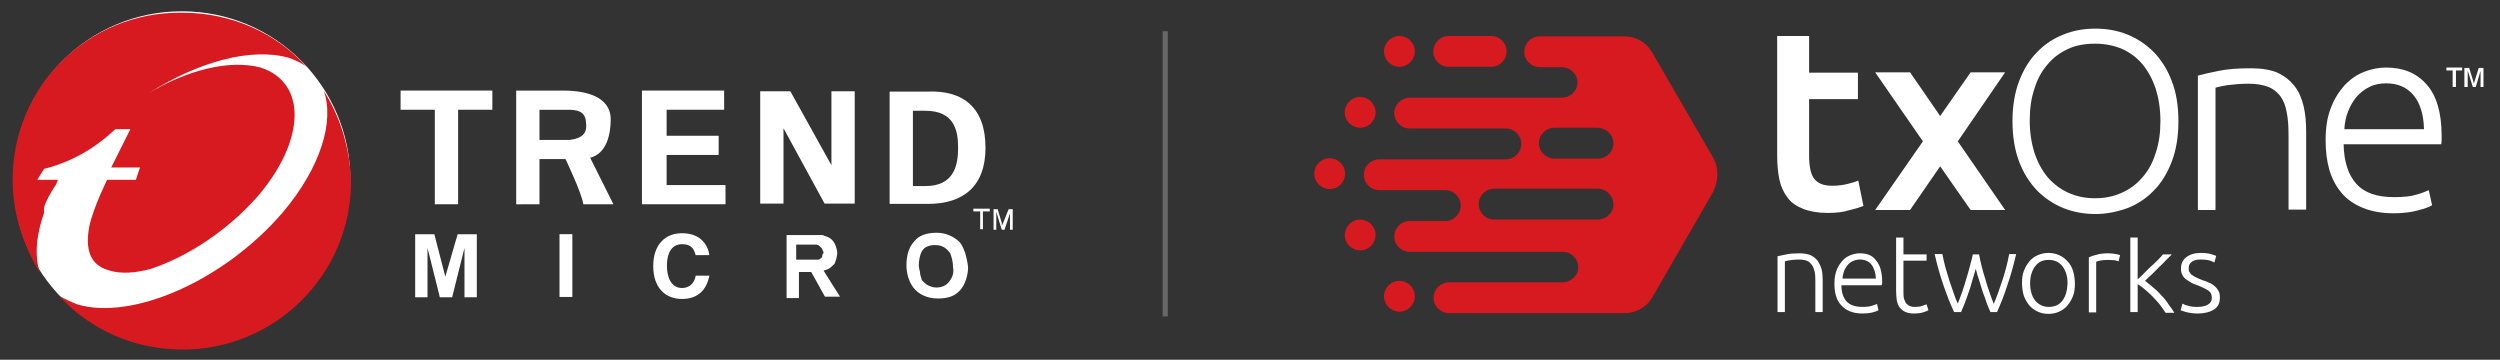 <?xml version="1.0" encoding="utf-8"?>
<!-- Generator: Adobe Illustrator 24.0.0, SVG Export Plug-In . SVG Version: 6.00 Build 0)  -->
<svg version="1.1" id="aeb26089-17cf-4832-aaca-32c29379f332"
	 xmlns="http://www.w3.org/2000/svg" xmlns:xlink="http://www.w3.org/1999/xlink" x="0px" y="0px" viewBox="0 0 681 98"
	 style="enable-background:new 0 0 681 98;" xml:space="preserve">
<rect x="0" y="0" width="681" height="98" fill="#333333" stroke="none"/>
<style type="text/css">
	.st0{fill:#FFFFFF;}
	.st1{fill:#D71920;}
	.st2{fill:#666766;}
</style>
<title>logo</title>
<g>
	<g id="layer1_3_" transform="translate(-214.791,-504.812)">
		<g id="g8981_3_" transform="matrix(3.731,0,0,-3.731,316.195,556.016)">
			<path id="path8983_3_" class="st0" d="M-1.6,0.6c0-6.8-5.5-12.3-12.3-12.3c-6.8,0-12.3,5.5-12.3,12.3c0,6.8,5.5,12.3,12.3,12.3
				C-7.1,12.9-1.6,7.4-1.6,0.6"/>
		</g>
		<g id="g8985_3_" transform="matrix(3.731,0,0,-3.731,331.372,529.482)">
			<path id="path8987_3_" class="st0" d="M-2,0h6.7v-1.4H2.2v-6.9H0.5v6.9H-2V0z"/>
		</g>
		<g id="g8989_3_" transform="matrix(3.731,0,0,-3.731,372.939,535.092)">
			<path id="path8991_3_" class="st0" d="M-3,0.1h2.2c0.8,0,1.2-0.3,1.2-1C0.5-1.7,0-2-0.8-2.1H-3V0.1z M-3-3.5h1.9
				c0,0,1.2-2.5,1.3-3.3h2.2L0.7-3.4c1.2,0.3,1.5,1.7,1.5,2.8c0,1.7-1.9,2.1-3.4,2.1h-3.5v-8.3H-3V-3.5z"/>
		</g>
		<g id="g8993_3_" transform="matrix(3.731,0,0,-3.731,403.838,529.482)">
			<path id="path8995_3_" class="st0" d="M-3.7,0h5.9v-1.4h-4.2v-1.9h3.8v-1.4h-3.8v-2.2h4.3v-1.4h-6.1V0z"/>
		</g>
		<g id="g8997_3_" transform="matrix(3.731,0,0,-3.731,457.689,563.252)">
			<path id="path8999_3_" class="st0" d="M-4.9,0.8l-3,5.5l0,0V0.8h-1.7V9h2.2l3-5.4l0,0V9h1.7V0.8H-4.9z"/>
		</g>
		<g id="g9001_3_" transform="matrix(3.731,0,0,-3.731,484.36,535.354)">
			<path id="path9003_3_" class="st0" d="M-5.6,0.1h0.9c2.1,0,2.4-1.4,2.4-2.7c0-1.3-0.3-2.8-2.4-2.8h-0.9V0.1z M-7.3-6.7h2.8
				c2.6,0,4.2,1.3,4.2,4.1c0,2.9-1.6,4.2-4.2,4.1h-2.8V-6.7z"/>
		</g>
		<g id="g9005_3_" transform="matrix(3.731,0,0,-3.731,354.002,591.004)">
			<path id="path9007_3_" class="st0" d="M-2.5,1.4h-0.9V5l-0.9-3.6h-0.9L-6.1,5l0-3.6H-7V6h1.4l0.8-3.1L-3.9,6h1.4V1.4z"/>
		</g>
		<path id="path9009_3_" class="st0" d="M370.7,585.7h-3.5v-17.1h3.5V585.7z"/>
		<g id="g9011_3_" transform="matrix(3.731,0,0,-3.731,457.041,578.909)">
			<path id="path9013_3_" class="st0" d="M-4.9,1.1C-5,1-5.1,0.9-5.2,0.9c-0.1,0-0.2,0-0.3,0c-0.1,0-0.3,0-0.5,0h-0.1h-0.7V2H-6
				c0.3,0,0.5,0,0.6,0c0.1,0,0.2,0,0.3-0.1C-5,1.8-5,1.8-4.9,1.7c0-0.1,0.1-0.2,0.1-0.3C-4.9,1.3-4.9,1.2-4.9,1.1 M-4.8,0.1l0.3,0.1
				C-4.3,0.3-4.2,0.4-4,0.6c0.1,0.2,0.2,0.6,0.2,0.8c0,0.2-0.1,0.5-0.2,0.7c-0.1,0.2-0.3,0.4-0.6,0.5c-0.1,0-0.2,0.1-0.3,0.1
				c-0.2,0-0.4,0-0.7,0h-1.9v-4.6h0.9V0l0.9,0l1-1.8h1.1L-4.8,0.1z"/>
		</g>
		<g id="g9015_3_" transform="matrix(3.731,0,0,-3.731,494.541,586.866)">
			<path id="path9017_3_" class="st0" d="M-5.8,1.3C-6,1.1-6.3,1-6.6,1c-0.3,0-0.5,0.1-0.7,0.2c-0.1,0.1-0.3,0.2-0.4,0.4
				C-7.7,1.7-7.8,1.9-7.8,2c0,0.2-0.1,0.4-0.1,0.6c0,0.4,0.1,0.8,0.2,1c0.2,0.4,0.6,0.5,1,0.5c0.5,0,0.8-0.2,1.1-0.6
				c0.1-0.3,0.2-0.6,0.2-1C-5.3,2-5.5,1.6-5.8,1.3 M-4.9,4.3C-5.3,4.7-5.9,5-6.6,5c-0.7,0-1.3-0.2-1.6-0.6c-0.4-0.4-0.6-1-0.6-1.8
				c0-0.6,0.2-1.2,0.5-1.6c0.4-0.5,1-0.8,1.8-0.8c0.8,0,1.3,0.2,1.7,0.7c0.3,0.4,0.5,1,0.5,1.6C-4.4,3.3-4.6,3.9-4.9,4.3"/>
		</g>
		<g id="g9019_3_" transform="matrix(3.731,0,0,-3.731,419.222,578.414)">
			<path id="path9021_3_" class="st0" d="M-4,1.1c-0.1,0.3-0.2,0.8-1,0.8c-0.5,0-1.1-0.3-1.1-1.6c0-0.8,0.3-1.6,1.1-1.6
				c0.5,0,0.9,0.3,1,0.9h1c-0.2-1-0.8-1.7-2-1.7c-1.2,0-2.1,0.8-2.1,2.4c0,1.6,0.9,2.4,2.1,2.4c1.4,0,1.9-0.9,2-1.6H-4z"/>
		</g>
		<g id="g9023_3_" transform="matrix(3.731,0,0,-3.731,507.163,565.387)">
			<path id="path9025_3_" class="st0" d="M-6.1,0.8h-0.5v-1.3h-0.2v1.3h-0.5V1h1.2V0.8z"/>
		</g>
		<g id="g9027_3_" transform="matrix(3.731,0,0,-3.731,513.791,570.756)">
			<path id="path9029_3_" class="st0" d="M-6.2,0.9h-0.2v1.2l-0.4-1.2H-7l-0.4,1.3l0-1.3h-0.2v1.5h0.3L-7,1.4l0-0.1l0-0.1l0.1,0.2
				l0.4,1h0.3V0.9z"/>
		</g>
		<g id="g9031_3_" transform="matrix(3.731,0,0,-3.731,224.939,565.733)">
			<path id="path9033_3_" class="st1" d="M0.5,0.8L0.5,0.8L0.5,1l0,0.1l0,0.1c0.2,0.6,0.5,1.1,0.9,1.7c0,0.1,0.1,0.2,0.1,0.3l-1.5,0
				L0.5,4c1.2,0.3,3.2,1,5.2,2.9l0.1,0h1L5.4,4.1l2.1,0L7.2,3.2l-2.1,0c0,0-1-2-1.3-3.4c-0.3-1.6,0-2.8,1.4-3.2
				c0.9-0.3,2-0.2,3.1,0.1C11-2.4,13.9-0.5,16.1,2c3.5,4.1,3.6,8.3,0.2,9.4C14,12,10.9,11.2,8.1,9.5c3.6,2.3,7.5,3.4,10.3,2.6
				c0.5-0.2,1-0.4,1.3-0.7c-2.2,2.5-5.5,4-9.1,4C3.7,15.5-1.8,10-1.8,3.2c0-2.5,0.8-4.8,2-6.8C-0.2-2.4-0.1-0.9,0.5,0.8"/>
		</g>
		<g id="g9035_3_" transform="matrix(3.731,0,0,-3.731,308.56,529.514)">
			<path id="path9037_3_" class="st1" d="M-1.5,0c0.8-2.2-0.2-5.6-3-8.9c-4.3-5-11-7.9-15-6.7c-0.5,0.2-0.9,0.4-1.3,0.6
				c2.2-2.4,5.4-3.9,9-3.9c6.8,0,12.3,5.5,12.3,12.3C0.4-4.1-0.3-1.9-1.5,0"/>
		</g>
	</g>
	<g>
		<path class="st0" d="M495.1,71c-0.5-0.6-1.1-1.1-1.9-1.5c-0.8-0.3-1.8-0.5-3-0.5c-1.4,0-2.7,0.1-3.6,0.3c-1,0.2-1.8,0.4-2.4,0.5
			V85h2V71.2c0.2-0.1,0.6-0.2,1.3-0.3c0.7-0.1,1.5-0.2,2.4-0.2c0.9,0,1.6,0.1,2.2,0.3c0.6,0.2,1,0.6,1.4,1.1
			c0.4,0.5,0.6,1.1,0.8,1.9c0.2,0.8,0.2,1.7,0.2,2.8V85h2v-8.8c0-1.1-0.1-2.1-0.3-2.9C495.9,72.4,495.5,71.6,495.1,71"/>
		<path class="st0" d="M506.6,69c-0.9,0-1.7,0.2-2.5,0.5c-0.8,0.3-1.6,0.8-2.2,1.5c-0.6,0.7-1.2,1.5-1.6,2.6c-0.4,1-0.6,2.2-0.6,3.6
			c0,1.2,0.1,2.3,0.4,3.3c0.3,1,0.7,1.9,1.4,2.6c0.6,0.7,1.4,1.3,2.4,1.7c1,0.4,2.1,0.6,3.5,0.6c1,0,2-0.1,2.7-0.3
			c0.8-0.2,1.3-0.4,1.6-0.6l-0.4-1.7c-0.3,0.1-0.7,0.3-1.4,0.5c-0.6,0.2-1.5,0.3-2.6,0.3c-1.9,0-3.4-0.5-4.3-1.5
			c-0.9-1-1.4-2.5-1.4-4.4h11c0-0.1,0-0.3,0.1-0.5c0-0.2,0-0.3,0-0.5c0-2.6-0.6-4.6-1.7-5.8C510.1,69.6,508.6,69,506.6,69
			 M501.9,75.9c0-0.7,0.2-1.3,0.4-2c0.2-0.6,0.6-1.2,1-1.7c0.4-0.5,0.9-0.9,1.5-1.1c0.6-0.3,1.2-0.4,1.9-0.4c1.3,0,2.4,0.5,3.1,1.4
			c0.7,0.9,1.1,2.2,1.2,3.8H501.9z"/>
		<path class="st0" d="M523.7,83.3c-0.5,0.2-1.2,0.3-2,0.3c-0.5,0-0.9,0-1.3-0.2c-0.4-0.1-0.7-0.3-1-0.6c-0.3-0.3-0.5-0.7-0.7-1.3
			c-0.2-0.6-0.2-1.3-0.2-2.2V71h6.3v-1.7h-6.3v-4.6h-2v14.5c0,1.1,0.1,2,0.2,2.7c0.2,0.8,0.4,1.4,0.8,1.9c0.4,0.5,0.9,0.9,1.6,1.2
			c0.7,0.3,1.5,0.4,2.4,0.4c0.8,0,1.6-0.1,2.3-0.3c0.7-0.2,1.2-0.4,1.5-0.6l-0.5-1.6C524.7,82.9,524.3,83.1,523.7,83.3"/>
		<path class="st0" d="M546.5,72.8c-0.3,1.2-0.7,2.5-1.1,3.7c-0.4,1.2-0.8,2.4-1.2,3.5c-0.4,1.1-0.8,2-1.1,2.8
			c-0.4-1-0.8-2.1-1.2-3.3c-0.4-1.2-0.8-2.3-1.1-3.5c-0.4-1.2-0.7-2.3-1-3.5c-0.3-1.1-0.5-2.2-0.7-3.2h-1.7c-0.2,1-0.5,2.1-0.8,3.2
			c-0.3,1.1-0.6,2.3-1,3.5c-0.3,1.2-0.7,2.3-1.1,3.5c-0.4,1.2-0.8,2.2-1.2,3.2c-0.4-0.8-0.7-1.7-1.1-2.8c-0.4-1.1-0.8-2.3-1.2-3.5
			c-0.4-1.2-0.7-2.5-1.1-3.7c-0.3-1.2-0.6-2.4-0.8-3.5h-2.1c0.7,3.1,1.5,5.9,2.4,8.5c0.9,2.6,1.8,5,2.9,7.3h1.9
			c0.3-0.7,0.6-1.5,1-2.4c0.3-0.9,0.7-1.8,1-2.8c0.4-1,0.7-2.1,1-3.2c0.3-1.1,0.7-2.2,1-3.4c0.3,1.2,0.6,2.3,1,3.4
			c0.3,1.1,0.7,2.2,1,3.2c0.4,1,0.7,1.9,1,2.8c0.3,0.9,0.7,1.7,1,2.4h1.8c1-2.3,2-4.7,2.8-7.3c0.9-2.6,1.7-5.4,2.4-8.5h-1.9
			C547.1,70.4,546.8,71.6,546.5,72.8"/>
		<path class="st0" d="M563.2,71.2c-0.6-0.7-1.4-1.3-2.3-1.7c-0.9-0.4-1.8-0.6-2.9-0.6c-1,0-2,0.2-2.9,0.6c-0.9,0.4-1.6,0.9-2.3,1.7
			c-0.6,0.7-1.1,1.6-1.5,2.6c-0.4,1-0.5,2.1-0.5,3.4c0,1.2,0.2,2.4,0.5,3.4c0.4,1,0.9,1.9,1.5,2.6c0.6,0.7,1.4,1.3,2.3,1.7
			c0.9,0.4,1.8,0.6,2.9,0.6c1.1,0,2-0.2,2.9-0.6c0.9-0.4,1.6-0.9,2.3-1.7c0.6-0.7,1.1-1.6,1.5-2.6c0.4-1,0.5-2.1,0.5-3.4
			c0-1.2-0.2-2.4-0.5-3.4C564.4,72.8,563.9,71.9,563.2,71.2 M561.8,81.9c-0.9,1.2-2.2,1.7-3.7,1.7s-2.8-0.6-3.7-1.7
			c-0.9-1.2-1.4-2.7-1.4-4.7c0-2,0.5-3.5,1.4-4.7c0.9-1.2,2.1-1.7,3.7-1.7s2.8,0.6,3.7,1.7c0.9,1.2,1.4,2.7,1.4,4.7
			C563.1,79.2,562.7,80.7,561.8,81.9"/>
		<path class="st0" d="M574.4,69c-1.3,0-2.4,0.1-3.3,0.4c-0.9,0.2-1.6,0.5-2.1,0.7v15h2V71.3c0.2-0.1,0.5-0.2,1-0.3
			c0.5-0.1,1.2-0.2,2.1-0.2c0.8,0,1.5,0.1,2,0.1c0.5,0.1,0.8,0.2,1,0.3l0.4-1.7c-0.2-0.1-0.6-0.2-1.2-0.3
			C575.7,69.1,575.1,69,574.4,69"/>
		<path class="st0" d="M588.7,80.4c-0.7-0.8-1.4-1.5-2.2-2.1c-0.7-0.7-1.5-1.2-2.2-1.8c0.6-0.6,1.2-1.2,1.9-1.8
			c0.6-0.6,1.3-1.3,1.9-1.9c0.7-0.6,1.3-1.3,1.9-1.9c0.6-0.6,1.1-1.1,1.6-1.6h-2.4c-0.4,0.5-0.9,1-1.5,1.6c-0.6,0.6-1.2,1.2-1.9,1.8
			c-0.7,0.6-1.3,1.3-1.9,1.9c-0.6,0.6-1.2,1.1-1.6,1.5V64.7h-2V85h2v-7.6c0.5,0.3,1.1,0.7,1.8,1.3c0.7,0.6,1.4,1.2,2.1,1.9
			c0.7,0.7,1.3,1.4,2,2.2c0.6,0.8,1.2,1.6,1.7,2.4h2.4c-0.4-0.7-1-1.5-1.6-2.3C590.1,81.9,589.4,81.1,588.7,80.4"/>
		<path class="st0" d="M603.2,77.9c-0.4-0.4-0.9-0.7-1.5-0.9c-0.6-0.3-1.1-0.5-1.8-0.7c-0.6-0.2-1.1-0.5-1.6-0.7
			c-0.5-0.2-0.8-0.4-1.2-0.7c-0.3-0.2-0.5-0.5-0.7-0.8c-0.2-0.3-0.2-0.7-0.2-1.1c0-0.4,0.1-0.8,0.3-1.1c0.2-0.3,0.4-0.5,0.7-0.7
			c0.3-0.2,0.7-0.3,1-0.4c0.4-0.1,0.8-0.1,1.3-0.1c1.1,0,2,0.1,2.5,0.3c0.6,0.2,1,0.4,1.2,0.5l0.5-1.8c-0.3-0.1-0.8-0.3-1.5-0.5
			c-0.7-0.2-1.6-0.3-2.7-0.3c-1.7,0-3,0.4-4,1.2c-1,0.8-1.4,1.8-1.4,3.1c0,0.7,0.1,1.2,0.4,1.7c0.2,0.5,0.6,0.9,1,1.2
			c0.4,0.3,0.9,0.6,1.4,0.9c0.5,0.3,1.1,0.5,1.7,0.7c0.7,0.3,1.3,0.6,1.8,0.8c0.5,0.2,0.9,0.5,1.2,0.7c0.3,0.2,0.5,0.5,0.7,0.8
			c0.1,0.3,0.2,0.7,0.2,1.1c0,0.9-0.4,1.5-1.1,1.9c-0.7,0.4-1.7,0.6-2.8,0.6c-0.6,0-1.2,0-1.7-0.1c-0.5-0.1-0.9-0.2-1.2-0.3
			c-0.4-0.1-0.6-0.2-0.8-0.3c-0.2-0.1-0.3-0.2-0.4-0.2l-0.5,1.8c0.2,0.1,0.7,0.3,1.5,0.5c0.7,0.2,1.8,0.4,3.2,0.4
			c1.8,0,3.3-0.4,4.4-1.1c1.1-0.7,1.6-1.8,1.6-3.2c0-0.8-0.1-1.4-0.4-1.9C604,78.7,603.7,78.3,603.2,77.9"/>
		<path class="st0" d="M507.6,56.1l-1.4-6.9c-0.7,0.3-1.7,0.6-2.9,0.9c-1.2,0.3-2.6,0.5-4.2,0.5c-2.3,0-3.9-0.6-4.9-1.9
			c-1-1.3-1.4-3.4-1.4-6.5V27h13.3v-7.2h-13.3V9.8h-8.7v32.5c0,2.5,0.2,4.7,0.6,6.6c0.4,1.9,1.2,3.6,2.2,4.9c1,1.4,2.5,2.4,4.3,3.1
			c1.8,0.7,4,1.1,6.7,1.1c2.2,0,4.1-0.2,5.7-0.7C505.3,56.9,506.6,56.5,507.6,56.1"/>
		<path class="st0" d="M579.5,56.7c2.8-1.1,5.2-2.7,7.2-4.8c2.1-2.1,3.7-4.8,4.9-7.9c1.2-3.2,1.8-6.8,1.8-11c0-4.2-0.6-7.8-1.8-10.9
			c-1.2-3.2-2.9-5.8-4.9-7.9c-2.1-2.1-4.5-3.7-7.2-4.8c-2.7-1.1-5.7-1.6-8.7-1.6c-3.1,0-6,0.5-8.7,1.6c-2.8,1.1-5.2,2.7-7.2,4.8
			c-2.1,2.1-3.7,4.8-4.9,7.9c-1.2,3.2-1.8,6.8-1.8,10.9c0,4.2,0.6,7.8,1.8,11c1.2,3.2,2.9,5.8,4.9,7.9c2.1,2.1,4.5,3.7,7.2,4.8
			c2.8,1.1,5.7,1.6,8.7,1.6C573.8,58.3,576.7,57.7,579.5,56.7 M557.8,48.3c-1.5-1.8-2.7-4-3.6-6.6c-0.8-2.6-1.3-5.5-1.3-8.8
			c0-3.3,0.4-6.2,1.3-8.8c0.8-2.6,2-4.8,3.6-6.6c1.5-1.8,3.4-3.2,5.6-4.2c2.2-1,4.6-1.4,7.3-1.4c2.7,0,5.1,0.5,7.3,1.4
			c2.2,1,4,2.3,5.6,4.2c1.5,1.8,2.7,4,3.6,6.6c0.8,2.6,1.3,5.5,1.3,8.8c0,3.3-0.4,6.2-1.3,8.8c-0.8,2.6-2,4.8-3.6,6.6
			c-1.5,1.8-3.4,3.2-5.6,4.2c-2.2,1-4.6,1.5-7.3,1.5c-2.7,0-5.1-0.5-7.3-1.5C561.2,51.5,559.4,50.1,557.8,48.3"/>
		<path class="st0" d="M625,23.4c-1.2-1.5-2.7-2.7-4.6-3.6c-1.9-0.8-4.3-1.2-7.2-1.2c-3.5,0-6.4,0.2-8.8,0.7
			c-2.4,0.5-4.3,0.9-5.7,1.3v36.6h4.8V23.9c0.5-0.2,1.6-0.4,3.2-0.7c1.6-0.2,3.6-0.4,5.8-0.4c2.1,0,3.8,0.3,5.2,0.8
			c1.4,0.5,2.5,1.4,3.4,2.5c0.9,1.2,1.5,2.7,1.8,4.5c0.4,1.9,0.5,4.1,0.5,6.8v19.7h4.8V36c0-2.6-0.2-5-0.7-7.1
			C627,26.8,626.2,24.9,625,23.4"/>
		<path class="st0" d="M650,18.4c-2.1,0-4.1,0.4-6.1,1.2c-2,0.8-3.7,2-5.3,3.7c-1.5,1.7-2.8,3.7-3.7,6.2c-1,2.5-1.4,5.4-1.4,8.7
			c0,2.9,0.3,5.5,1,8c0.7,2.4,1.8,4.5,3.3,6.3c1.5,1.8,3.4,3.1,5.8,4.1c2.4,1,5.2,1.5,8.5,1.5c2.5,0,4.8-0.3,6.6-0.8
			c1.9-0.5,3.2-1,3.8-1.4l-0.9-4.1c-0.7,0.3-1.8,0.8-3.3,1.2c-1.5,0.5-3.6,0.7-6.2,0.7c-4.7,0-8.1-1.2-10.3-3.7
			c-2.2-2.5-3.3-6.1-3.4-10.7h26.6c0-0.3,0.1-0.7,0.1-1.1c0-0.4,0-0.8,0-1.2c0-6.3-1.4-11-4.1-14C658.3,19.9,654.6,18.4,650,18.4
			 M638.6,35.2c0.1-1.7,0.4-3.3,1-4.8c0.6-1.5,1.3-2.8,2.3-4c1-1.1,2.2-2.1,3.5-2.7c1.3-0.7,2.9-1,4.6-1c3.2,0,5.7,1.1,7.5,3.3
			c1.8,2.2,2.7,5.3,2.8,9.2H638.6z"/>
		<polygon class="st0" points="520.3,57.2 528.5,45.3 536.8,57.2 546.2,57.2 533.3,38.5 546.2,19.7 536.8,19.7 528.5,31.6 
			520.3,19.7 510.8,19.7 523.8,38.5 510.8,57.2 		"/>
		<path class="st1" d="M466.7,43L450,14.2c-1.6-2.7-4.4-4.3-7.5-4.3h-18.1h-5c-2.3,0-4.2,1.9-4.2,4.2c0,2.3,1.9,4.2,4.2,4.2h6
			c2.2,0,4.2,1.7,4.3,3.9c0.1,2.4-1.8,4.4-4.2,4.4H384c-2.3,0-4.2,1.9-4.2,4.2c0,2.3,1.9,4.2,4.2,4.2h26.2c2.3,0,4.2,1.9,4.2,4.2
			c0,2.3-1.9,4.2-4.2,4.2h-34.5c-2.3,0-4.2,1.9-4.2,4.2c0,2.3,1.9,4.2,4.2,4.2h18c2.3,0,4.2,1.9,4.2,4.2c0,2.3-1.9,4.2-4.2,4.2H384
			c-2.3,0-4.2,1.9-4.2,4.2c0,2.3,1.9,4.2,4.2,4.2h41.7c2.4,0,4.3,2,4.2,4.4c-0.1,2.2-2.1,3.9-4.3,3.9h-30.9c-2.3,0-4.2,1.9-4.2,4.2
			s1.9,4.2,4.2,4.2l47.9,0c3.1,0,6-1.7,7.5-4.3l16.6-28.8C468.2,49,468.2,45.7,466.7,43 M439.5,38.8c0.1,2.4-1.8,4.4-4.2,4.4h-11.9
			c-2.3,0-4.2-1.9-4.2-4.2c0-2.3,1.9-4.2,4.2-4.2h11.7C437.4,34.8,439.3,36.5,439.5,38.8 M439.5,55.9c-0.1,2.2-2.1,3.9-4.3,3.9
			h-28.2c-2.3,0-4.2-1.9-4.2-4.2c0-2.3,1.9-4.2,4.2-4.2h28.4C437.7,51.5,439.6,53.5,439.5,55.9"/>
		<path class="st1" d="M394.6,9.8h11.6c2.3,0,4.2,1.9,4.2,4.2c0,2.3-1.9,4.2-4.2,4.2h-11.6c-2.3,0-4.2-1.9-4.2-4.2
			C390.5,11.7,392.3,9.8,394.6,9.8"/>
		<path class="st1" d="M381.2,18.2c-2.3,0-4.2-1.9-4.2-4.2c0-2.3,1.9-4.2,4.2-4.2c2.3,0,4.2,1.9,4.2,4.2
			C385.4,16.3,383.5,18.2,381.2,18.2"/>
		<path class="st1" d="M381.2,76.5c2.3,0,4.2,1.9,4.2,4.2s-1.9,4.2-4.2,4.2c-2.3,0-4.2-1.9-4.2-4.2S378.9,76.5,381.2,76.5"/>
		<path class="st1" d="M370.5,34.8c-2.3,0-4.2-1.9-4.2-4.2c0-2.3,1.9-4.2,4.2-4.2c2.3,0,4.2,1.9,4.2,4.2
			C374.7,33,372.8,34.8,370.5,34.8"/>
		<path class="st1" d="M370.5,59.8c2.3,0,4.2,1.9,4.2,4.2c0,2.3-1.9,4.2-4.2,4.2c-2.3,0-4.2-1.9-4.2-4.2
			C366.4,61.7,368.2,59.8,370.5,59.8"/>
		<path class="st1" d="M362.2,51.5c-2.3,0-4.2-1.9-4.2-4.2c0-2.3,1.9-4.2,4.2-4.2c2.3,0,4.2,1.9,4.2,4.2
			C366.4,49.7,364.5,51.5,362.2,51.5"/>
		<path class="st0" d="M668.1,23.7v-4.5h-1.7v-0.8h4.3v0.8H669v4.5H668.1z M671.3,23.7v-5.2h1.3l1.3,4.2l1.3-4.2h1.3v5.2h-0.8v-4.4
			l-1.3,4.4h-0.8l-1.4-4.5v4.5H671.3z"/>
	</g>
	<g>
		<rect x="316.7" y="8.5" class="st2" width="1.4" height="77.7"/>
	</g>
</g>
</svg>
